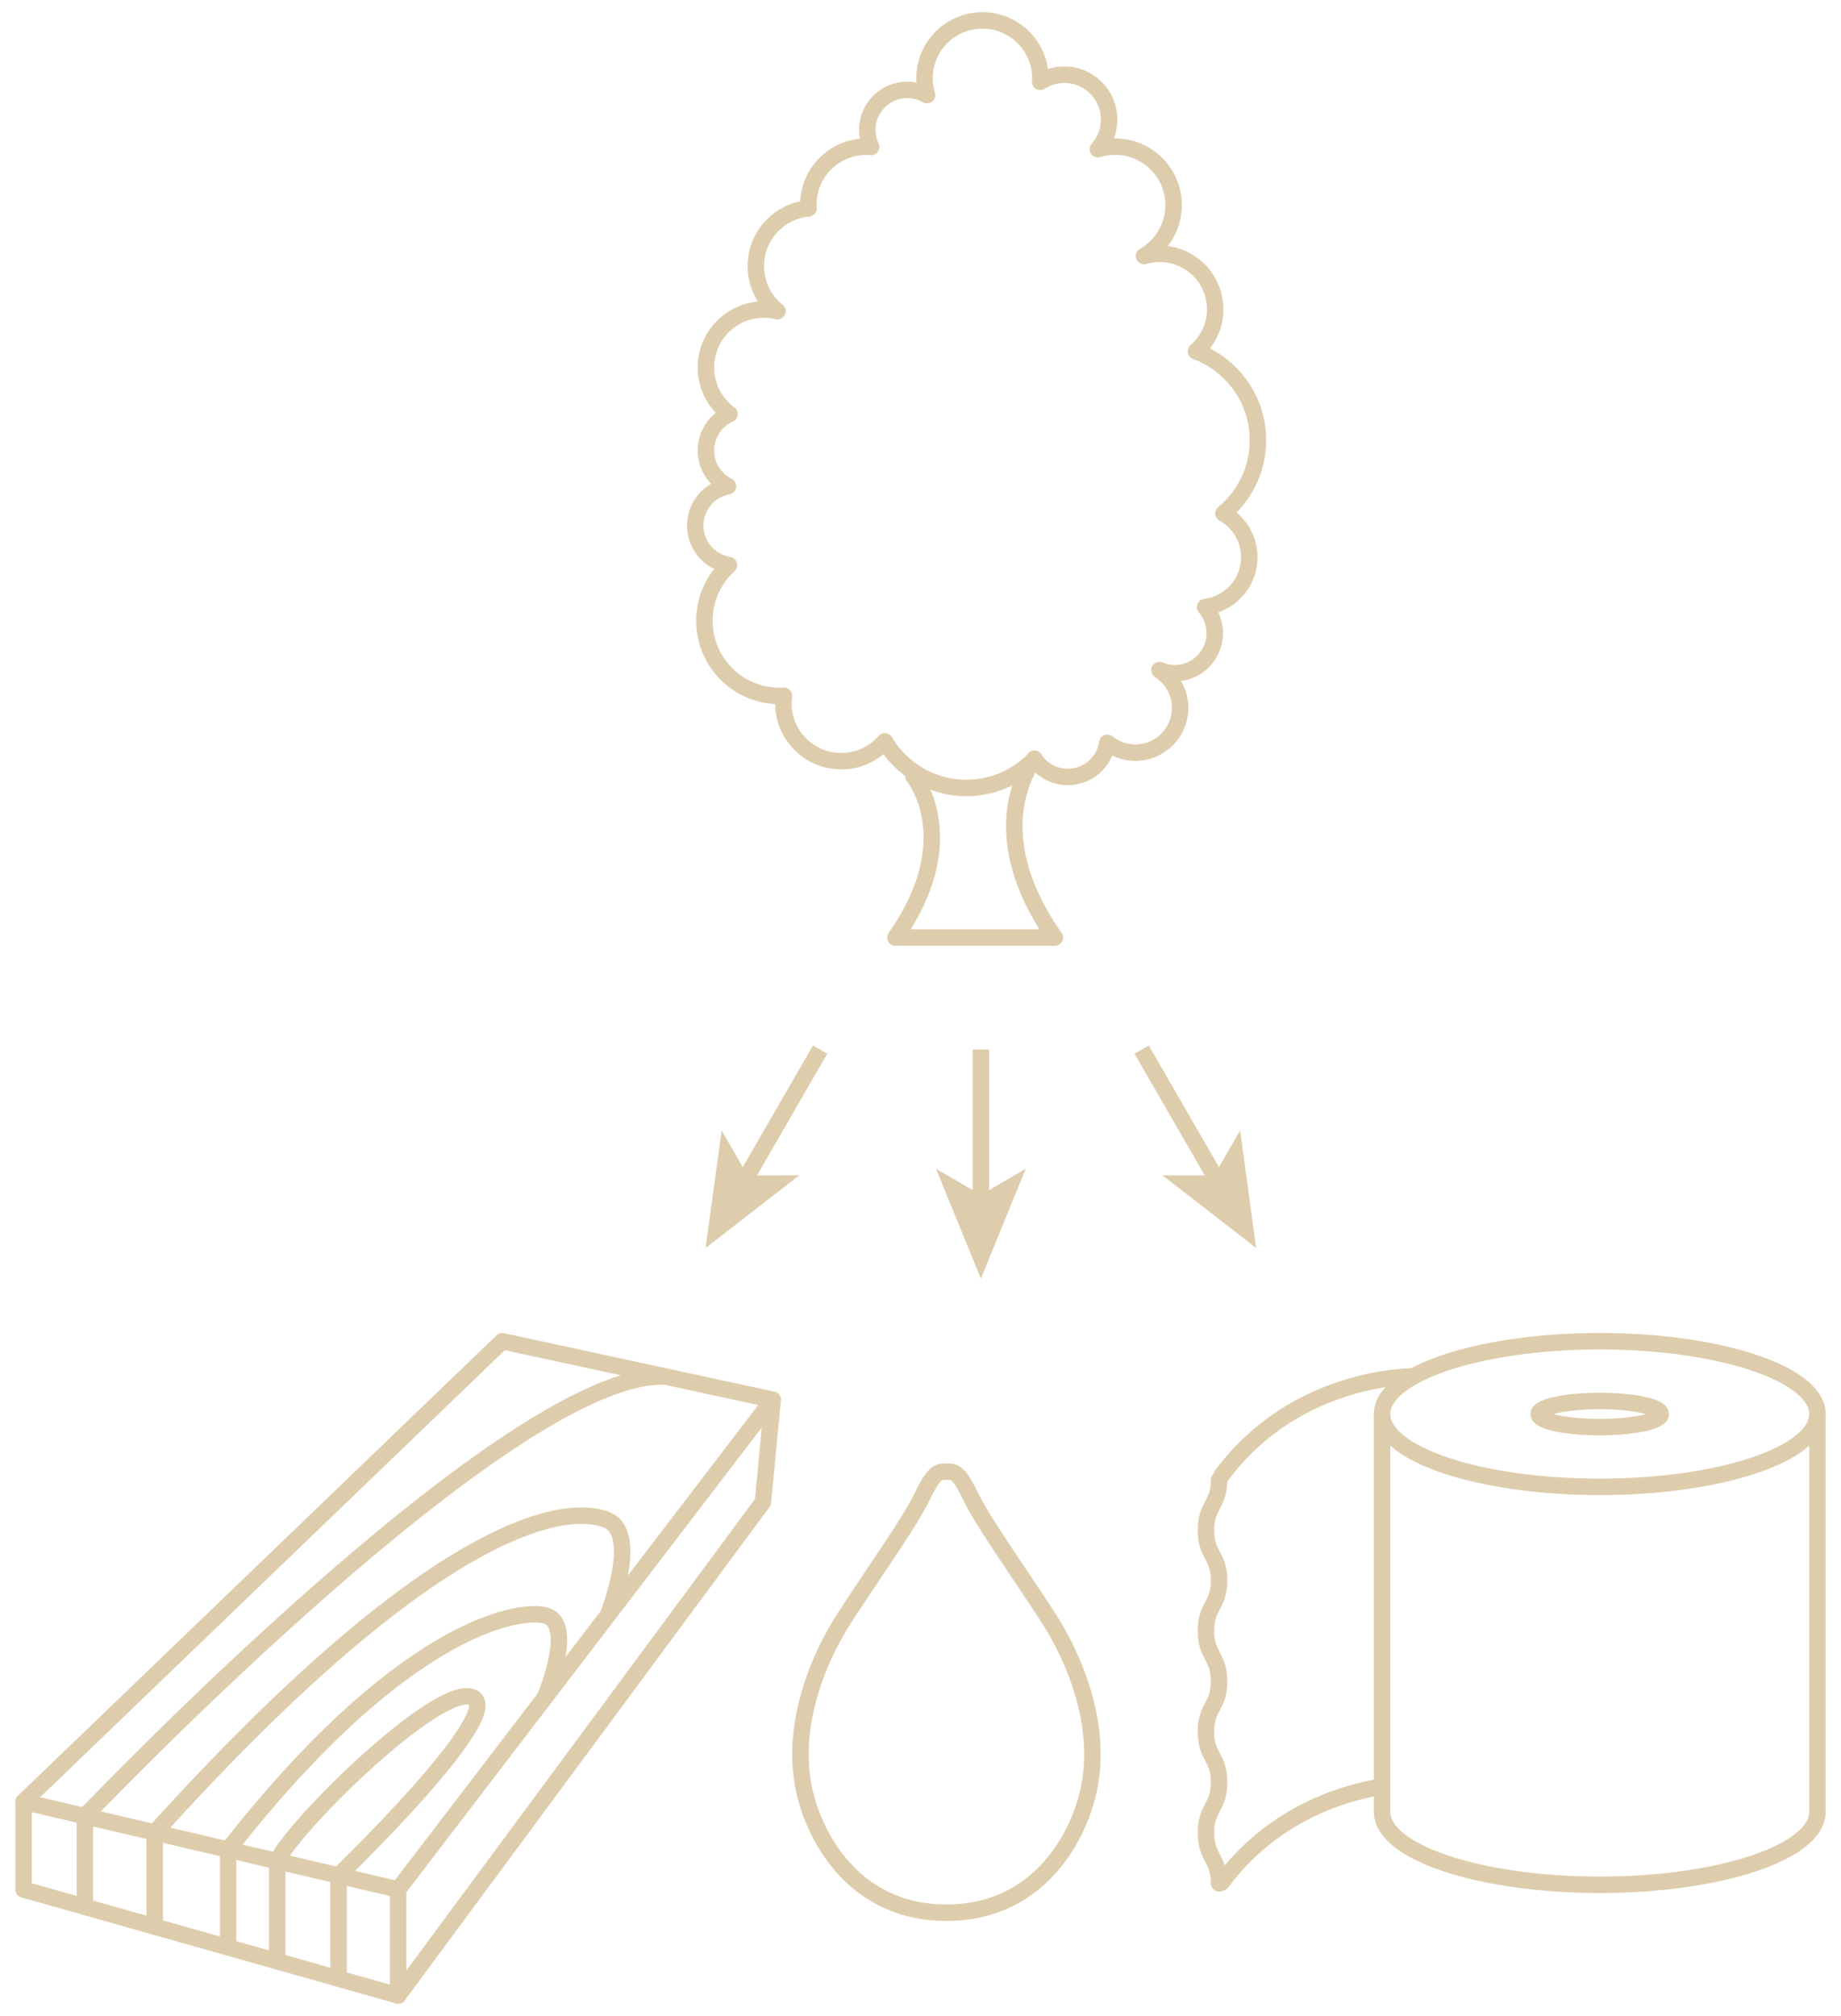 <?xml version="1.0" encoding="utf-8"?>
<!-- Generator: Adobe Illustrator 24.0.2, SVG Export Plug-In . SVG Version: 6.00 Build 0)  -->
<svg version="1.1" id="レイヤー_1" xmlns="http://www.w3.org/2000/svg" xmlns:xlink="http://www.w3.org/1999/xlink" x="0px"
	 y="0px" width="95px" height="104px" viewBox="0 0 95 104" style="enable-background:new 0 0 95 104;" xml:space="preserve">
<style type="text/css">
	.st0{opacity:0.5;}
	.st1{fill:none;stroke:#BE9C5A;stroke-width:0.85;stroke-linejoin:round;}
	.st2{fill:#BE9C5A;}
	.st3{fill:none;stroke:#BE9C5A;stroke-width:0.85;stroke-linecap:round;stroke-linejoin:round;stroke-miterlimit:10;}
	.st4{fill:none;stroke:#BE9C5A;stroke-width:0.85;stroke-linecap:round;stroke-linejoin:round;}
</style>
<g class="st0">
	<g>
		<g>
			<line class="st1" x1="50.616" y1="54.149" x2="50.616" y2="61.944"/>
			<g>
				<polygon class="st2" points="50.616,65.967 48.299,60.298 50.616,61.643 52.931,60.298 				"/>
			</g>
		</g>
	</g>
	<g>
		<g>
			<line class="st1" x1="42.32" y1="54.149" x2="38.422" y2="60.9"/>
			<g>
				<polygon class="st2" points="36.411,64.384 37.239,58.317 38.572,60.64 41.251,60.632 				"/>
			</g>
		</g>
	</g>
	<g>
		<g>
			<line class="st1" x1="58.911" y1="54.149" x2="62.809" y2="60.9"/>
			<g>
				<polygon class="st2" points="64.821,64.384 59.98,60.633 62.659,60.639 63.992,58.316 				"/>
			</g>
		</g>
	</g>
	<polygon class="st3" points="39.872,72.212 25.918,69.195 1.217,92.954 20.544,97.479 	"/>
	<polyline class="st3" points="1.217,92.954 1.217,97.479 20.544,102.948 39.37,77.492 39.872,72.212 	"/>
	<line class="st3" x1="20.544" y1="102.948" x2="20.544" y2="97.479"/>
	<path class="st3" d="M34.359,71.02C26.395,70.583,4.382,93.695,4.382,93.695v4.68"/>
	<path class="st3" d="M31.362,83.337c0,0,1.672-4.148,0-4.902c-1.673-0.754-8.12-0.789-23.375,16.104v4.855"/>
	<path class="st3" d="M28.117,87.58c0,0,1.633-3.866,0-4.243c-1.633-0.377-7.676,0.983-16.345,12.087v5.041"/>
	<path class="st3" d="M14.305,101.182v-5.164c0.831-1.838,8.408-9.287,10.105-8.438c1.697,0.848-6.94,9.179-6.94,9.179v5.317"/>
	<g>
		<path class="st3" d="M93.783,72.952c0,2.074-5.029,3.756-11.232,3.756c-6.204,0-11.232-1.682-11.232-3.756
			c0-2.075,5.029-3.757,11.232-3.757C88.754,69.195,93.783,70.877,93.783,72.952z"/>
		<path class="st3" d="M93.783,72.952v20.529c0,2.074-5.029,3.756-11.232,3.756c-6.204,0-11.232-1.682-11.232-3.756V72.952"/>
		<path class="st3" d="M72.927,71.014c0,0-6.021-0.105-9.882,5.094"/>
		<path class="st3" d="M71.194,92.19c-2.074,0.359-5.587,1.474-8.149,4.924"/>
		<path class="st3" d="M85.7,72.952c0,0.372-1.41,0.674-3.15,0.674c-1.74,0-3.15-0.302-3.15-0.674c0-0.372,1.411-0.675,3.15-0.675
			C84.29,72.277,85.7,72.579,85.7,72.952z"/>
		<g>
			<path class="st3" d="M62.909,76.343c0,1.3-0.68,1.3-0.68,2.601c0,1.298,0.68,1.298,0.68,2.595c0,1.299-0.68,1.299-0.68,2.599
				c0,1.301,0.68,1.301,0.68,2.602c0,1.301-0.68,1.301-0.68,2.602c0,1.301,0.68,1.301,0.68,2.603c0,1.303-0.68,1.303-0.68,2.607
				c0,1.303,0.68,1.303,0.68,2.607"/>
		</g>
	</g>
	<path class="st4" d="M54.048,83.384c-1.482-2.272-3.347-4.904-3.927-6.119c-0.641-1.344-0.881-1.344-1.283-1.344
		c-0.401,0-0.642,0-1.282,1.344c-0.58,1.215-2.446,3.847-3.928,6.119c-1.483,2.27-2.845,5.746-2.125,8.991
		c0.597,2.683,2.766,6.304,7.335,6.304c4.569,0,6.739-3.621,7.334-6.304C56.894,89.13,55.533,85.654,54.048,83.384z"/>
	<g>
		<path class="st3" d="M47.147,40.072c0,0,2.64,3.206-0.943,8.297h8.227c-3.983-5.662-1.048-9.227-1.048-9.227"/>
		<path class="st3" d="M63.133,26.489c1.086-0.9,1.779-2.258,1.779-3.778c0-2.105-1.332-3.896-3.197-4.588
			c0.607-0.526,0.992-1.3,0.992-2.165c0-1.582-1.284-2.866-2.867-2.866c-0.281,0-0.552,0.042-0.809,0.118
			c0.913-0.52,1.53-1.5,1.53-2.626c0-1.667-1.352-3.019-3.02-3.019c-0.31,0-0.608,0.046-0.89,0.133
			c0.362-0.407,0.584-0.945,0.584-1.533c0-1.276-1.034-2.311-2.311-2.311c-0.46,0-0.888,0.137-1.248,0.367
			c0.004-0.06,0.01-0.119,0.01-0.18c0-1.651-1.339-2.988-2.99-2.988c-1.651,0-2.989,1.337-2.989,2.988
			c0,0.301,0.045,0.591,0.128,0.866c-0.3-0.17-0.646-0.269-1.016-0.269c-1.14,0-2.064,0.925-2.064,2.065
			c0,0.314,0.073,0.61,0.198,0.877c-0.082-0.006-0.166-0.013-0.25-0.013c-1.65,0-2.989,1.338-2.989,2.988
			c0,0.067,0.006,0.131,0.01,0.196c-1.525,0.136-2.722,1.415-2.722,2.975c0,0.943,0.438,1.782,1.119,2.33
			c-0.226-0.055-0.462-0.087-0.705-0.087c-1.65,0-2.989,1.338-2.989,2.989c0,0.986,0.479,1.857,1.216,2.402
			c-0.716,0.324-1.216,1.043-1.216,1.88c0,0.807,0.465,1.505,1.14,1.844c-0.962,0.176-1.692,1.017-1.692,2.03
			c0,1.031,0.757,1.884,1.745,2.038c-0.78,0.71-1.273,1.731-1.273,2.869c0,2.145,1.738,3.884,3.882,3.884
			c0.075,0,0.148-0.007,0.222-0.011c-0.017,0.127-0.028,0.254-0.028,0.386c0,1.651,1.339,2.99,2.989,2.99
			c0.896,0,1.698-0.397,2.246-1.023c0.854,1.438,2.418,2.405,4.21,2.405c1.38,0,2.625-0.573,3.515-1.492
			c0.37,0.556,1.002,0.923,1.719,0.923c1.037,0,1.893-0.766,2.04-1.762c0.396,0.319,0.897,0.509,1.445,0.509
			c1.277,0,2.311-1.035,2.311-2.312c0-0.818-0.426-1.535-1.069-1.946c0.244,0.101,0.511,0.158,0.791,0.158
			c1.141,0,2.065-0.924,2.065-2.065c0-0.514-0.19-0.983-0.501-1.345c1.285-0.153,2.281-1.244,2.281-2.569
			C64.468,27.778,63.929,26.93,63.133,26.489z"/>
	</g>
</g>
</svg>
